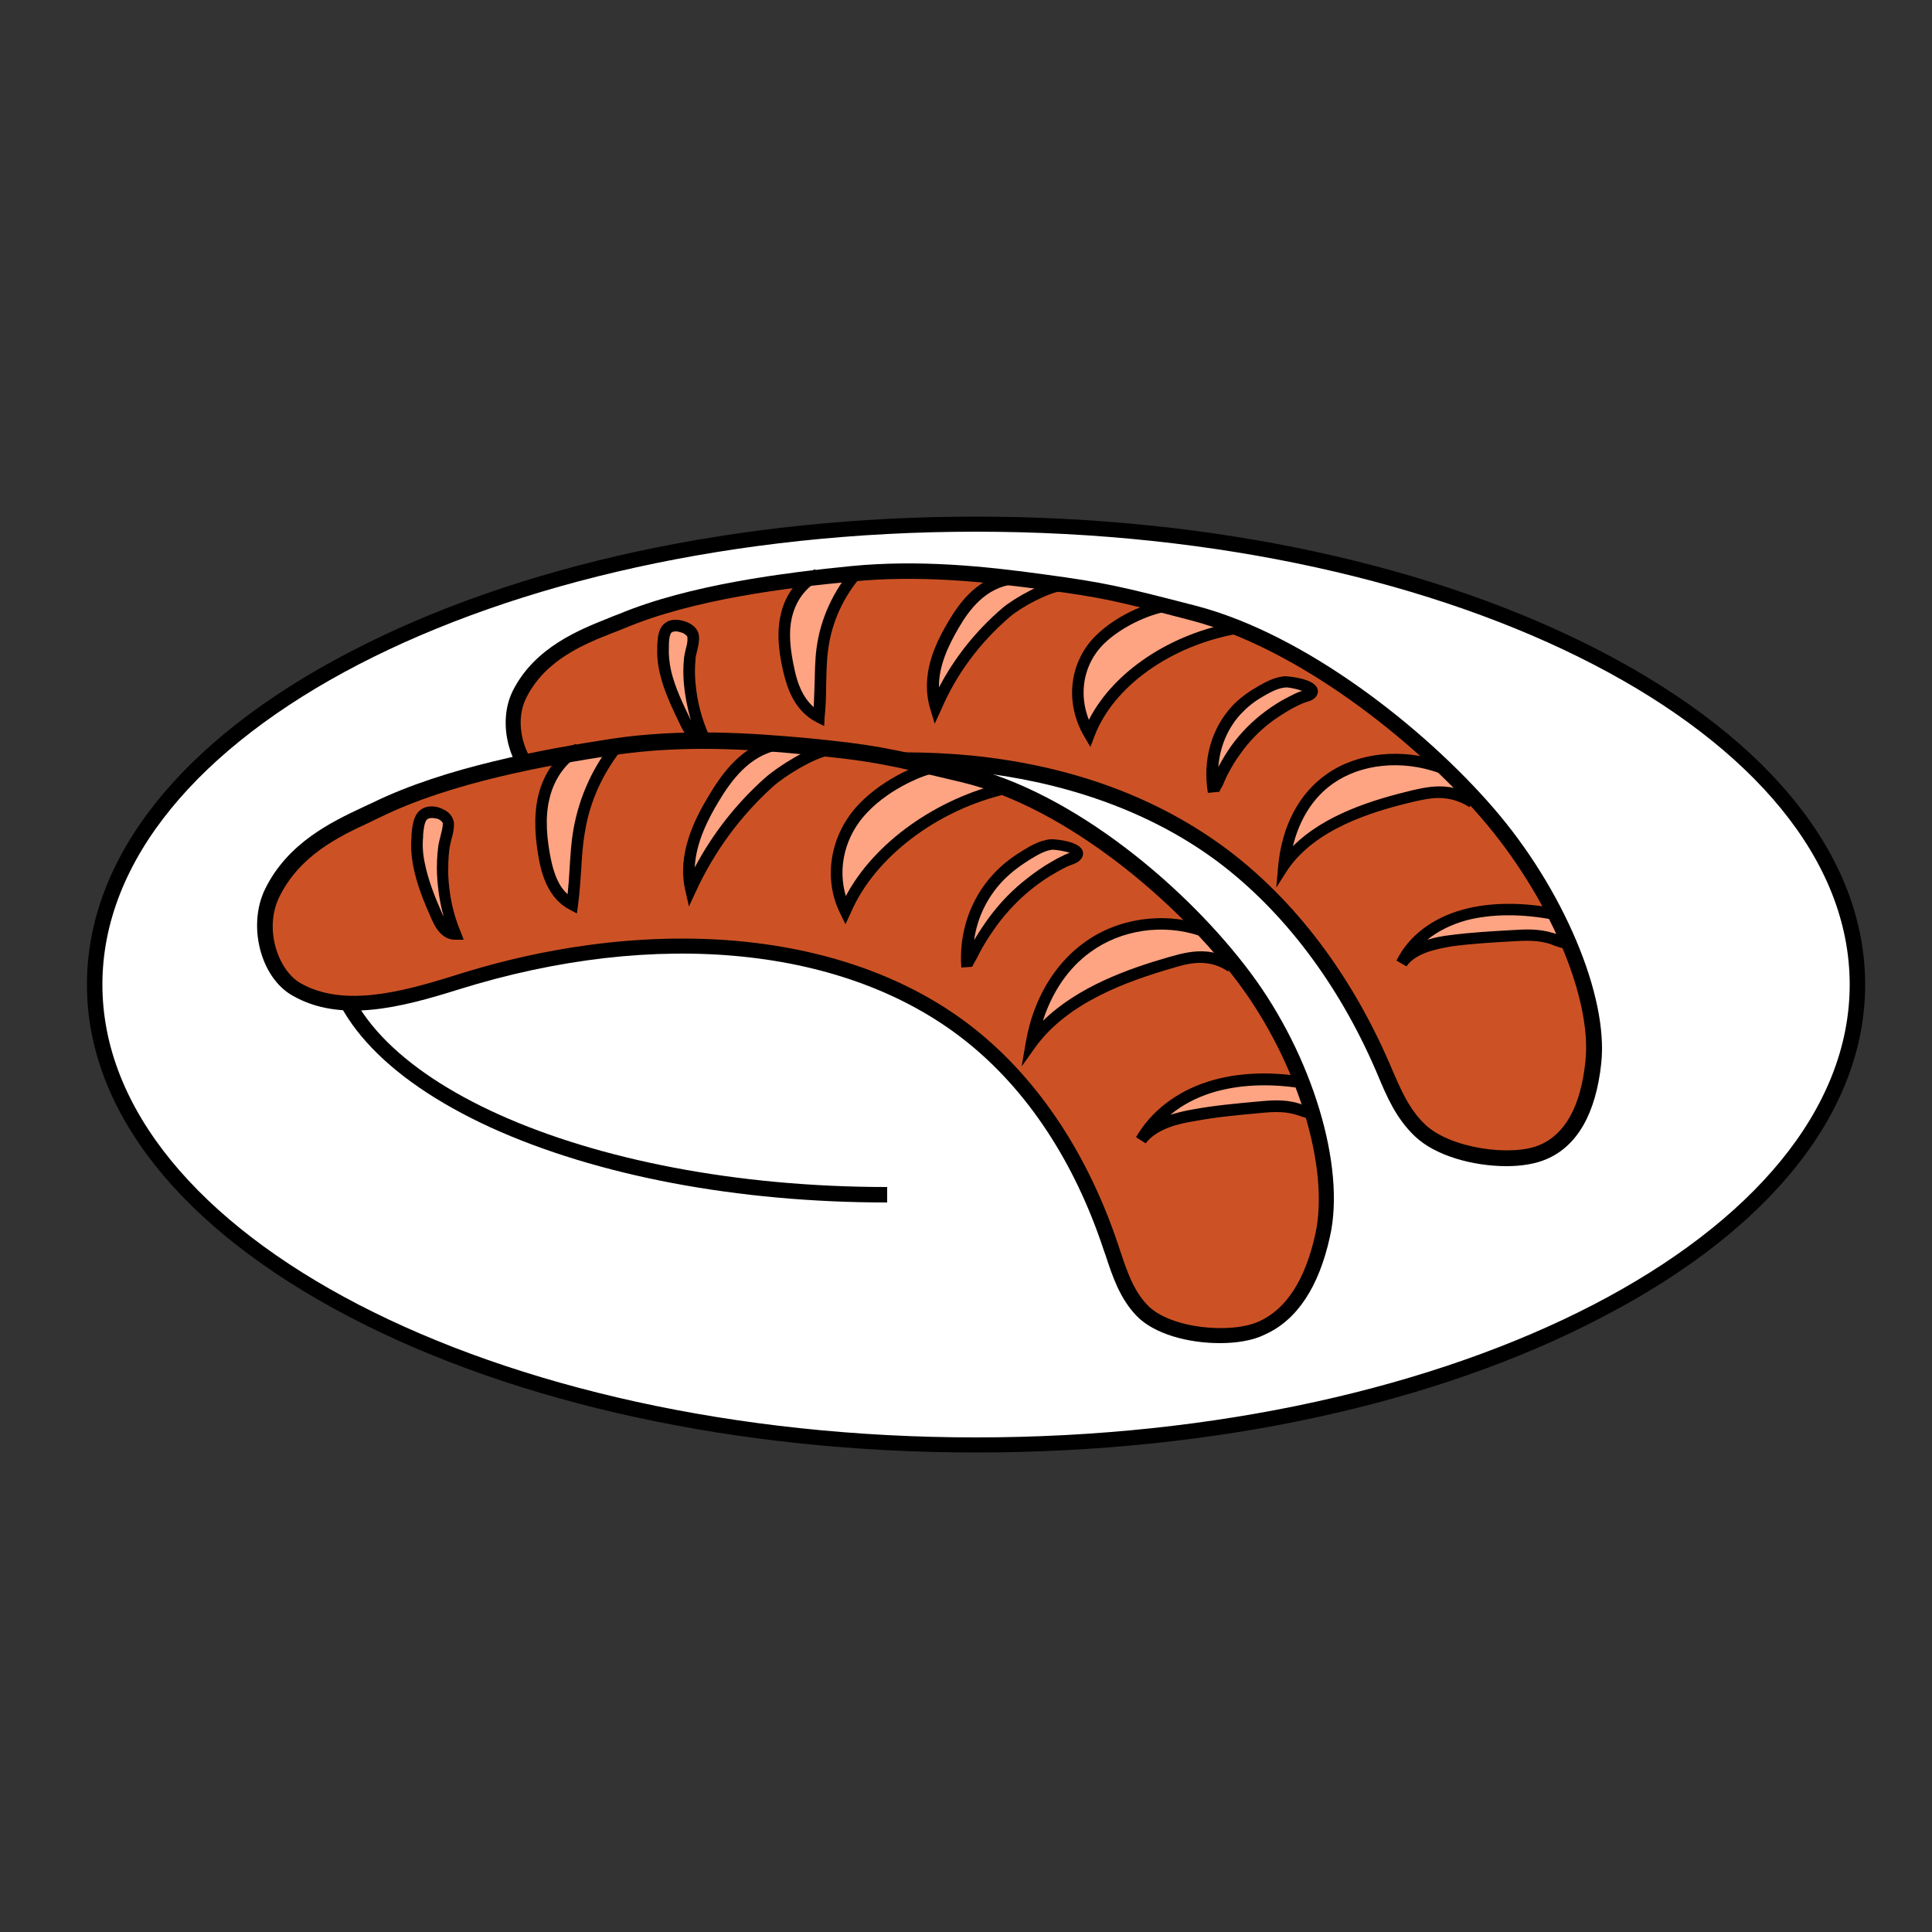 <?xml version="1.0" encoding="utf-8"?>
<!-- Generator: Adobe Illustrator 25.2.1, SVG Export Plug-In . SVG Version: 6.00 Build 0)  -->
<svg version="1.1" id="Layer_1" xmlns="http://www.w3.org/2000/svg" xmlns:xlink="http://www.w3.org/1999/xlink" x="0px" y="0px"
	 viewBox="0 0 500 500" style="enable-background:new 0 0 500 500;" xml:space="preserve">
<rect x="0" y="0" width="500" height="500" fill="#333333" stroke="none"/>
<style type="text/css">
	.st0{fill:#006837;}
	.st1{fill:#E8231C;}
	.st2{fill:#417338;}
	.st3{fill:#C20A10;}
	.st4{fill:#A12318;}
	.st5{fill:#F15A24;}
	.st6{fill:#FFFFFF;}
	.st7{fill:#FFB1AB;}
	.st8{fill:#CD2D1F;}
	.st9{fill:#DB584D;}
	.st10{fill:#C28650;}
	.st11{fill:#FFC48D;}
	.st12{fill:#FCD895;}
	.st13{fill:#96070D;}
	.st14{fill:#FB953B;}
	.st15{fill:#8C6539;}
	.st16{fill:#FFDC73;}
	.st17{fill:#D68F32;}
	.st18{fill:#FFCC36;}
	.st19{fill:#873813;}
	.st20{fill:#B5621D;}
	.st21{fill:#DEA62C;}
	.st22{fill:#FCF8B8;}
	.st23{fill:#F2B363;}
	.st24{fill:#CC9248;}
	.st25{fill:#F0A637;}
	.st26{fill:#C49074;}
	.st27{fill:#754D37;}
	.st28{fill:#CC5225;}
	.st29{fill:#FFA482;}
	.st30{fill:#C2796B;}
	.st31{fill:#BD4E38;}
	.st32{fill:#A1341F;}
	.st33{fill:#E0D798;}
	.st34{fill:#B8B285;}
	.st35{fill:#B0974C;}
	.st36{fill:#E4C462;}
	.st37{fill:#86A1CF;}
	.st38{fill:#C9DEFF;}
	.st39{display:none;}
	.st40{display:inline;fill:#FFEDBA;}
	.st41{display:inline;fill:none;stroke:#000000;stroke-width:4;stroke-miterlimit:10;}
	.st42{fill:#D4B65D;}
	.st43{fill:#EBB79B;}
	.st44{fill:#A67460;}
	.st45{fill:#9C7140;}
	.st46{fill:#CFA372;}
	.st47{fill:#A43931;}
	.st48{fill:#C9665E;}
	.st49{fill:#B3B3B3;}
	.st50{fill:#FFC3BF;}
	.st51{fill:#86514E;}
	.st52{fill:#FFDDB3;}
	.st53{fill:#B56D6A;}
	.st54{fill:#E3B7B6;}
	.st55{fill:#CCAFA4;}
	.st56{fill:#D9A190;}
	.st57{fill:#C97270;}
	.st58{fill:#BC7E65;}
	.st59{fill:#FFEADB;}
	.st60{fill:#666666;}
	.st61{fill:#FCE18D;}
	.st62{fill:#FCA432;}
	.st63{fill:#D66B00;}
	.st64{fill:#FAD1A3;}
	.st65{fill:#FCE7A4;}
	.st66{fill:#9C654C;}
	.st67{fill:#C74E18;}
	.st68{fill:#FCD04C;}
	.st69{fill:#CCA173;}
	.st70{fill:#FFDF80;}
	.st71{fill:#F7AB4F;}
	.st72{fill:#E0931C;}
	.st73{fill:#C72805;}
	.st74{fill:#C7B481;}
	.st75{fill:#FCB962;}
	.st76{fill:#E67A23;}
	.st77{fill:#704C32;}
	.st78{fill:#592B29;}
	.st79{fill:#4A201F;}
	.st80{fill:#7A4A48;}
	.st81{fill:#D4F0FF;}
	.st82{fill:#FFF4C7;}
	.st83{fill:#FCF19F;}
	.st84{fill:#FCE221;}
	.st85{fill:#FCEC71;}
</style>
<g>
	<g>
		<g>
			<g>
				<ellipse class="st6" cx="252.6" cy="254.8" rx="228.1" ry="119.2"/>
				<g>
					<path d="M252.6,375.9c-61.3,0-118.9-12.5-162.2-35.1c-43.8-22.9-67.9-53.4-67.9-86s24.1-63.2,67.9-86
						c43.4-22.7,101-35.1,162.2-35.1c61.3,0,118.9,12.5,162.2,35.1c43.8,22.9,67.9,53.4,67.9,86s-24.1,63.2-67.9,86
						C371.5,363.5,313.9,375.9,252.6,375.9z M252.6,137.6c-124.7,0-226.1,52.6-226.1,117.2s101.4,117.2,226.1,117.2
						c124.7,0,226.1-52.6,226.1-117.2S377.3,137.6,252.6,137.6z"/>
				</g>
				<g>
					<path d="M229.6,311.2c-38.7,0-75.1-6.9-102.6-19.4c-27.9-12.8-43.3-29.9-43.3-48.3h4c0,35.1,63.6,63.7,141.9,63.7V311.2z"/>
				</g>
			</g>
		</g>
	</g>
	<g>
		<g>
			<path class="st28" d="M160.9,160.8c-7.3,3-20.3,6.9-26.4,18.8c-4.2,8.1-0.3,19.7,6.8,23.7c12.3,7,28.2,3.5,41.6,0.1
				c43.4-11.2,96.1-10,133.6,18.2c18.6,14,32.3,33.7,41.3,54.5c2.5,5.7,4.8,11.8,9.7,16.5c7.3,7,24.3,8.9,31.8,5.7
				c9.2-4,12.1-14.7,13-23.2c1.8-17-9.7-44.1-27.5-64.6c-17.8-20.6-48.4-44.5-75.9-51.6c-19.7-5.1-23.4-6-38.7-8.1
				c-17.1-2.3-33.1-3.8-49.8-2.2C201.3,150.4,178.1,153.5,160.9,160.8z"/>
			<path class="st29" d="M402.8,236.6c-8.3-1.6-16.5-1.8-23.7,0.2c-7.2,2-13.2,6.3-16.3,12.5c2.5-3.8,7.8-5,12.9-5.7
				c5.2-0.7,10.6-1,16-1.3c3.2-0.2,6.6-0.3,10,0.8c1.4,0.4,2.8,1.1,4.2,1.2"/>
			<path class="st29" d="M372.9,198.5c-10.5-3.7-21.4-2.1-28.6,2.9c-7.3,5.1-11.1,13.5-12,22.7c7.1-10.3,20.5-15.1,33.7-18.2
				c2.8-0.7,5.8-1.3,9-0.8c2.1,0.3,4.3,1.2,6.2,2.4"/>
			<path class="st29" d="M320,183.8c-5.1,5.4-7.2,13.1-5.9,21.1c-0.1-0.8,0.8-2.1,1.1-2.8c0.4-1,0.9-1.9,1.4-2.9
				c1-1.8,2-3.6,3.2-5.2c2.4-3.3,5.3-6.3,8.6-8.8c1.7-1.3,3.5-2.4,5.4-3.4c0.9-0.5,1.9-0.9,2.8-1.4c0.8-0.3,2-0.6,2.6-1.1
				c1.9-1.8-5.4-3-6.6-3c-2.5,0.1-4.8,1.5-6.7,2.6C323.8,180.3,321.7,181.9,320,183.8z"/>
			<path class="st29" d="M301.7,156.9c-2.4,0.1-11.2,2.9-17.1,8.8c-6,6-7.7,15.6-2.7,24.2c5.4-14,21.6-24.5,38.3-27.3"/>
			<path class="st29" d="M262.1,149.7c-7.6,0.9-12.1,6.5-15.3,12c-3.7,6.3-6.8,13.5-4.5,21.2c4.1-9.5,10.3-17.8,18.2-24.5
				c2.8-2.4,10.3-6.6,14.5-7"/>
			<path class="st29" d="M211.6,148.7c-4.5,2.4-7.2,6.5-8.1,11c-1,4.5-0.3,9.4,0.8,14.2c1,4.3,2.9,9.2,7.7,11.7
				c0.6-5.9,0.1-11.9,0.9-17.6c1-7.6,4.2-14.6,9.3-20.3"/>
			<path class="st29" d="M182.2,191.4c-2.4-0.1-3.8-2.3-4.8-4.1c-2.2-4.3-4.2-8.7-5.3-13.2c-0.5-2.2-0.8-4.4-0.6-6.5
				c0.1-1.5,0.1-4.1,1.5-5.1c1.9-1.4,6.2,0.2,6.3,2.4c0.1,1.9-0.8,3.9-0.9,5.8c-0.2,2.1-0.2,4.2,0,6.3
				C178.8,181.8,180,186.7,182.2,191.4z"/>
			<g>
				<path d="M364,250.1l-2.6-1.5c3.1-6.3,9.2-11,17.2-13.2c6.9-1.9,15.3-2,24.4-0.2l-0.6,2.9c-8.6-1.7-16.5-1.6-23,0.1
					c-3.9,1.1-7.3,2.8-10,5c2-0.6,4.1-1,6-1.2c5.3-0.7,10.8-1,16.1-1.3c3.2-0.2,6.8-0.4,10.6,0.8c0.4,0.1,0.8,0.3,1.1,0.4
					c1,0.3,1.9,0.7,2.6,0.7l-0.1,3c-1.2-0.1-2.4-0.5-3.5-0.9c-0.3-0.1-0.7-0.3-1-0.4c-3.2-1-6.4-0.9-9.5-0.7
					c-5.2,0.3-10.7,0.6-15.9,1.3C371.6,245.6,366.3,246.7,364,250.1z"/>
			</g>
			<g>
				<path d="M330.3,229.7l0.5-5.7c1-10.3,5.4-18.7,12.6-23.7c8-5.6,19.5-6.8,29.9-3.1l-1,2.8c-9.6-3.4-20-2.3-27.2,2.7
					c-5.2,3.6-8.8,9.3-10.5,16.3c8.2-8.2,20.6-12,31-14.5c3.1-0.7,6.1-1.3,9.5-0.8c2.4,0.4,4.7,1.3,6.8,2.7l-1.6,2.5
					c-1.7-1.1-3.7-1.9-5.7-2.2c-2.9-0.5-5.6,0.1-8.4,0.7c-11.6,2.7-25.7,7.2-32.9,17.6L330.3,229.7z"/>
			</g>
			<g>
				<path d="M312.6,205.2C312.6,205.2,312.6,205.2,312.6,205.2c-1.4-8.5,0.9-16.6,6.2-22.4c1.8-1.9,4-3.6,6.5-5l0.3-0.2
					c1.9-1.1,4.3-2.4,7-2.6c0,0,0,0,0,0c0.1,0,7.2,0.4,8.3,3.1c0.4,0.9,0.1,1.8-0.6,2.5c-0.6,0.6-1.5,0.9-2.3,1.1
					c-0.3,0.1-0.5,0.2-0.8,0.3c-0.9,0.4-1.8,0.8-2.7,1.3c-1.8,1-3.5,2.1-5.2,3.3c-3.2,2.4-6,5.2-8.3,8.5c-1.2,1.6-2.2,3.3-3.1,5
					c-0.5,0.9-0.9,1.8-1.3,2.8c-0.1,0.2-0.2,0.5-0.4,0.8c-0.2,0.3-0.6,1-0.6,1.3c0,0,0,0,0-0.1l0,0L312.6,205.2z M332.9,177.9
					C332.9,177.9,332.8,177.9,332.9,177.9c-2.1,0.1-4,1.2-5.8,2.2l-0.3,0.2c-2.2,1.2-4.1,2.8-5.7,4.5l0,0c-3.4,3.7-5.4,8.5-5.8,13.7
					c1-1.9,2.1-3.7,3.3-5.4c2.5-3.5,5.5-6.5,9-9.1c1.8-1.3,3.6-2.5,5.6-3.5c1-0.5,1.9-1,2.9-1.4c0.3-0.1,0.6-0.2,0.9-0.3
					C335.7,178.3,333.6,177.9,332.9,177.9z"/>
			</g>
			<g>
				<path d="M282.2,193.3l-1.6-2.7c-5.1-8.7-3.9-19.2,2.9-26c6.2-6.2,15.3-9.1,18-9.2l0.2,3c-2.3,0.1-10.6,2.9-16.1,8.3
					c-5.2,5.2-6.5,12.8-3.8,19.6c6.3-12.4,21.1-22.4,38.1-25.3l0.5,3c-17.3,3-32.2,13.6-37.1,26.4L282.2,193.3z"/>
			</g>
			<g>
				<path d="M241.9,187.3l-1.2-4c-2.5-8.6,1.2-16.5,4.7-22.4c3.2-5.4,7.9-11.7,16.5-12.7l0.4,3c-7.2,0.9-11.4,6.5-14.2,11.3
					c-2.5,4.3-5.2,9.7-5.1,15.4c4.1-7.8,9.6-14.7,16.5-20.6c3.1-2.6,10.8-6.9,15.3-7.4l0.3,3c-3.8,0.4-10.9,4.3-13.7,6.7
					c-7.8,6.7-13.8,14.7-17.8,24L241.9,187.3z"/>
			</g>
			<g>
				<path d="M213.3,187.9l-2-1c-5.6-2.9-7.5-8.6-8.5-12.7c-0.9-3.8-2-9.5-0.8-14.9c1.1-5.3,4.3-9.6,8.9-12l1.4,2.7
					c-3.8,2-6.4,5.5-7.4,10c-0.8,3.6-0.5,7.9,0.8,13.6c0.7,3.2,2,6.9,4.9,9.4c0.1-1.9,0.1-3.7,0.2-5.6c0.1-3.1,0.1-6.4,0.5-9.5
					c1-7.8,4.4-15.1,9.6-21.1l2.3,2c-4.9,5.5-8,12.3-8.9,19.5c-0.4,3-0.4,6-0.5,9.2c0,2.7-0.1,5.5-0.4,8.3L213.3,187.9z"/>
			</g>
			<g>
				<path d="M184.6,193l-2.4-0.1c-2.4-0.1-4.5-1.8-6-5c-2.2-4.5-4.3-8.9-5.4-13.5c-0.6-2.5-0.8-4.8-0.7-7l0-0.4
					c0.1-1.8,0.2-4.5,2.1-5.8c1.7-1.3,4.2-0.8,5.8-0.1c1.8,0.8,2.8,2.1,2.9,3.6c0.1,1.3-0.2,2.6-0.5,3.8c-0.2,0.8-0.4,1.5-0.4,2.2
					c-0.2,2-0.2,4.1,0,6.1c0.4,4.7,1.6,9.4,3.7,13.9L184.6,193z M174.9,163.4c-0.4,0-0.8,0.1-1,0.2c-0.7,0.5-0.8,2.5-0.8,3.5l0,0.5
					c-0.1,1.8,0.1,3.8,0.6,6.1c1,4.2,3,8.4,5.1,12.7c-0.9-3.1-1.5-6.2-1.8-9.3c-0.2-2.2-0.2-4.4,0-6.6c0.1-0.9,0.3-1.8,0.5-2.6
					c0.3-1.1,0.5-2.1,0.4-3c0-0.2-0.4-0.7-1.2-1.1C176,163.6,175.4,163.4,174.9,163.4z"/>
			</g>
			<g>
				<path d="M389.9,301.8c-8.5,0-18.4-2.6-23.8-7.8c-4.8-4.6-7.2-10.2-9.5-15.7l-0.6-1.4c-9.7-22.4-23.8-41-40.6-53.7
					c-32.2-24.2-81.5-30.9-131.9-17.9c-14.9,3.8-30.5,7-43.1-0.3c-8.4-4.8-12.1-17.6-7.6-26.4c5.7-11.1,17.1-15.6,24.6-18.6
					c1-0.4,1.9-0.8,2.8-1.1l0,0c18.2-7.6,43-10.7,60.1-12.4c17.5-1.7,34.5,0,50.3,2.2c15.4,2.1,19.3,3,39,8.1
					c28.3,7.4,59,31.6,76.9,52.3c18.1,20.9,29.8,48.7,27.9,66.1c-1.4,13-6.2,21.4-14.2,24.8C397.4,301.2,393.8,301.8,389.9,301.8z
					 M233.7,194.7c6.3,0,12.4,0.3,18.4,0.9c25.7,2.7,47.7,10.9,65.6,24.3c17.4,13.1,31.9,32.2,41.9,55.3l0.6,1.4
					c2.2,5.1,4.4,10.4,8.6,14.4c6.6,6.3,22.6,8.4,29.7,5.3c6.6-2.8,10.6-10.1,11.8-21.6c1.8-16.5-9.6-43-27-63.1
					c-17.5-20.2-47.5-43.8-74.9-51c-19.5-5.1-23.3-6-38.5-8c-15.5-2.1-32.2-3.8-49.4-2.1c-16.8,1.6-41.2,4.6-58.9,12.1l0,0
					c-0.9,0.4-1.8,0.7-2.8,1.1c-7.4,2.9-17.5,6.9-22.5,16.7c-3.9,7.5,0.1,17.7,6,21.1c11.3,6.5,26,3.5,40.1-0.1
					C199.5,197,216.9,194.7,233.7,194.7z"/>
			</g>
		</g>
		<g>
			<path class="st28" d="M97.4,209.6c-7.5,3.7-20.7,8.5-27,21.5c-4.3,8.9-0.7,21,6.2,24.9c12,6.9,28,2.5,41.4-1.7
				c44.1-13.8,97.4-14.9,133.2,13.6c17.5,14,29.4,33.9,36.3,54.9c1.9,5.7,3.6,11.8,8,16.3c6.6,6.8,23.2,8.1,31,4.6
				c9.7-4.3,13.8-15.3,15.8-24c3.9-17.6-4.5-45.6-20.3-66.6c-16-21.4-45.1-46.2-72.9-52.8c-19.9-4.7-23.7-5.5-39.4-7
				c-17.4-1.7-33.9-2.6-51.1,0C138.9,196.3,115.2,200.8,97.4,209.6z"/>
			<path class="st29" d="M337.3,280.2c-8.2-1.4-16.6-1.2-24.1,1.2c-7.5,2.4-14.1,7.1-17.8,13.7c3-4,8.4-5.6,13.7-6.5
				c5.4-0.9,10.9-1.5,16.3-2c3.3-0.3,6.7-0.6,10.1,0.4c1.4,0.4,2.7,1,4.1,1.1"/>
			<path class="st29" d="M311.1,240.8c-10.4-3.5-21.8-1.3-29.7,4.4c-8,5.8-12.7,14.9-14.4,24.7c8.2-11.2,22.3-16.9,36.3-20.9
				c3-0.8,6.1-1.6,9.3-1.2c2.2,0.3,4.3,1.1,6.1,2.4"/>
			<path class="st29" d="M258.2,227.2c-5.7,6.1-8.6,14.5-7.9,23.1c-0.1-0.9,1-2.3,1.4-3.1c0.5-1.1,1.1-2.1,1.7-3.1
				c1.1-2,2.4-3.9,3.8-5.7c2.8-3.7,6-7,9.7-9.9c1.8-1.4,3.8-2.8,5.8-4c1-0.6,2-1.1,3.1-1.6c0.8-0.4,2.2-0.7,2.8-1.3
				c2.1-2-5.3-3-6.5-2.9c-2.6,0.3-5.1,1.9-7.1,3.1C262.4,223.3,260.1,225.1,258.2,227.2z"/>
			<path class="st29" d="M241.7,198.6c-2.5,0.3-11.8,3.7-18.3,10.5c-6.6,6.9-9.1,17.4-4.6,26.5c6.6-15.4,24.1-27.7,41.7-31.6"/>
			<path class="st29" d="M201.4,192.5c-7.9,1.4-12.9,7.8-16.6,14c-4.2,7-7.8,15.1-6,23.3c4.7-10.5,11.7-19.9,20.2-27.6
				c3-2.8,11.1-7.8,15.4-8.5"/>
			<path class="st29" d="M149.6,193.9c-4.7,2.8-7.7,7.5-8.9,12.5c-1.2,5-0.8,10.3,0.1,15.5c0.8,4.7,2.5,9.8,7.2,12.3
				c0.9-6.4,0.7-12.8,1.8-19.1c1.4-8.3,5.1-16.2,10.6-22.8"/>
			<path class="st29" d="M117.8,241.7c-2.4,0-3.8-2.3-4.6-4.2c-2-4.6-3.9-9.2-4.8-13.9c-0.4-2.3-0.6-4.7-0.4-7
				c0.2-1.6,0.2-4.5,1.7-5.6c2-1.6,6.3-0.1,6.3,2.3c0,2-0.9,4.3-1.2,6.3c-0.3,2.3-0.4,4.6-0.3,6.9
				C114.8,231.5,115.9,236.7,117.8,241.7z"/>
			<g>
				<path d="M296.5,295.9l-2.5-1.6c3.8-6.6,10.4-11.8,18.7-14.4c7.2-2.3,15.8-2.7,24.8-1.2l-0.5,3c-8.5-1.4-16.6-1-23.4,1.1
					c-4.1,1.3-7.7,3.2-10.7,5.7c2-0.6,4-1.1,5.9-1.4c5.4-1,11-1.5,16.4-2c3.3-0.3,7-0.7,10.7,0.4c0.4,0.1,0.7,0.2,1.1,0.4
					c0.9,0.3,1.8,0.6,2.6,0.6l0,3c-1.3,0-2.4-0.4-3.5-0.8c-0.3-0.1-0.7-0.2-1-0.3c-3.1-0.9-6.5-0.6-9.5-0.3c-5.4,0.5-10.9,1-16.2,2
					C304.8,290.8,299.3,292.2,296.5,295.9z"/>
			</g>
			<g>
				<path d="M264.4,276l1.1-6.4c1.9-10.9,7.3-20,15-25.6c8.7-6.4,20.6-8.1,31-4.6l-1,2.8c-9.5-3.2-20.4-1.6-28.3,4.2
					c-5.7,4.1-9.9,10.3-12.3,17.8c9.1-8.9,22.1-13.5,32.9-16.6c3.2-0.9,6.4-1.7,9.9-1.3c2.4,0.3,4.7,1.2,6.8,2.6l-1.7,2.5
					c-1.6-1.1-3.6-1.9-5.5-2.1c-2.9-0.4-5.8,0.3-8.7,1.2c-12.1,3.5-27.1,8.9-35.5,20.3L264.4,276z"/>
			</g>
			<g>
				<path d="M248.8,250.4L248.8,250.4L248.8,250.4c-0.7-8.9,2.3-17.8,8.3-24.2h0c2-2.2,4.4-4.1,7-5.7l0.3-0.2
					c2.1-1.3,4.6-2.8,7.4-3.1c0.5-0.1,7.1,0.3,8.3,2.8c0.4,0.9,0.2,1.9-0.7,2.7c-0.6,0.6-1.5,0.9-2.3,1.2c-0.3,0.1-0.6,0.2-0.8,0.3
					c-1,0.5-2,1-3,1.6c-2,1.1-3.9,2.4-5.7,3.8c-3.5,2.7-6.7,6-9.4,9.6c-1.3,1.8-2.6,3.7-3.7,5.6c-0.6,1-1.1,2-1.6,3
					c-0.1,0.2-0.3,0.5-0.5,0.9c-0.2,0.4-0.7,1.2-0.8,1.5L248.8,250.4z M259.3,228.2c-3.9,4.2-6.4,9.4-7.2,15.1c1.2-2,2.5-4,3.9-5.9
					c2.9-3.9,6.2-7.3,10-10.2c1.9-1.5,3.9-2.9,6-4.1c1-0.6,2.1-1.2,3.2-1.7c0.3-0.2,0.7-0.3,1.1-0.5c0.1,0,0.3-0.1,0.5-0.2
					c-1.4-0.5-3.7-0.8-4.4-0.8c-2.1,0.2-4.3,1.6-6.1,2.7l-0.3,0.2C263.3,224.5,261.1,226.3,259.3,228.2L259.3,228.2z"/>
			</g>
			<g>
				<path d="M218.8,239.2l-1.4-2.9c-4.5-9.1-2.5-20.5,4.9-28.2c6.8-7.1,16.4-10.7,19.3-11l0.3,3c-2.4,0.3-11.3,3.7-17.4,10.1
					c-5.8,6-7.8,14.3-5.6,21.7c7.3-13.8,23.4-25.3,41.2-29.4l0.7,2.9c-18.2,4.1-34.5,16.5-40.6,30.8L218.8,239.2z"/>
			</g>
			<g>
				<path d="M178.3,234.6l-1-4.4c-2-9.1,2.2-17.8,6.2-24.4c3.6-6,8.8-13.2,17.6-14.7l0.5,3c-7.6,1.4-12.3,7.8-15.6,13.3
					c-2.9,4.8-5.9,10.8-6.2,17.1c4.6-8.7,10.7-16.5,18.2-23.2c3.4-3,11.5-8.1,16.2-8.8l0.5,3c-3.9,0.6-11.6,5.3-14.7,8.1
					c-8.5,7.7-15.2,16.9-19.9,27.1L178.3,234.6z"/>
			</g>
			<g>
				<path d="M149.3,236.4l-1.9-1c-5.5-2.9-7.2-9-8-13.4c-0.7-4.1-1.5-10.2-0.1-16.1c1.4-5.8,4.8-10.6,9.6-13.4l1.5,2.6
					c-4.1,2.4-7,6.5-8.2,11.6c-1.3,5.3-0.5,11,0.2,14.8c0.9,4.8,2.3,8,4.5,9.9c0.2-2.1,0.4-4.3,0.5-6.4c0.2-3.4,0.4-6.9,1-10.3
					c1.5-8.6,5.2-16.7,10.9-23.5l2.3,1.9c-5.3,6.4-8.9,14-10.2,22.1c-0.6,3.3-0.8,6.6-1,10c-0.2,2.9-0.4,6-0.8,9L149.3,236.4z"/>
			</g>
			<g>
				<path d="M117.8,243.2c-2.5,0-4.5-1.7-6-5.1c-2.1-4.7-4-9.3-4.9-14.2c-0.5-2.7-0.6-5.1-0.4-7.5l0-0.5c0.2-1.9,0.4-4.7,2.2-6.2
					c1.7-1.4,4.2-1.2,5.9-0.3c1.8,0.8,2.8,2.2,2.9,3.8c0,1.4-0.3,2.8-0.7,4.1c-0.2,0.9-0.4,1.7-0.5,2.4c-0.3,2.2-0.3,4.4-0.3,6.6
					c0.2,5.1,1.2,10.1,3.2,14.8l0.8,2.1L117.8,243.2C117.8,243.2,117.8,243.2,117.8,243.2z M111.8,211.7c-0.5,0-0.9,0.1-1.2,0.3
					c-0.8,0.6-1,2.9-1.1,4.1l0,0.5c-0.2,2-0.1,4.2,0.4,6.6c0.9,4.6,2.7,9.1,4.7,13.6c0.1,0.1,0.1,0.2,0.2,0.3
					c-1-3.5-1.5-7.1-1.7-10.8c-0.1-2.4,0-4.7,0.3-7.1c0.1-1,0.4-1.9,0.6-2.8c0.3-1.2,0.6-2.3,0.6-3.3c0-0.3-0.5-0.8-1.1-1.1
					C112.9,211.8,112.3,211.7,111.8,211.7z"/>
			</g>
			<g>
				<path d="M315.7,347.6c-8.1,0-17-2.3-21.6-7.1c-4.3-4.5-6.2-10.2-8-15.7l-0.5-1.4c-7.5-22.7-19.8-41.4-35.7-54
					c-30.7-24.4-79.8-29.4-131.3-13.3c-15,4.7-30.6,8.7-43,1.5c-8.2-4.7-11.6-18.1-7-27.5c5.9-12.1,17.5-17.5,25.1-21.1
					c1-0.5,2-0.9,2.8-1.3c18.8-9.2,44.2-13.8,61.7-16.5c18.1-2.7,35.5-1.6,51.6-0.1c15.8,1.6,19.7,2.3,39.7,7.1
					c28.6,6.8,57.9,31.8,74.1,53.5c16,21.4,24.7,50.1,20.6,68.3c-2.9,13.2-8.6,21.7-16.9,25.4C324.3,346.9,320.1,347.6,315.7,347.6z
					 M176.6,242.9c29.8,0,56.4,8,75.8,23.5c16.4,13.1,29.2,32.4,37,55.8l0.5,1.5c1.7,5.1,3.4,10.3,7.1,14.1c5.8,6,21.4,7.5,28.8,4.2
					c7.1-3.2,12-10.8,14.6-22.6c3.8-17.1-4.6-44.5-19.9-65c-15.3-20.5-44.3-45.5-71.8-52c-19.7-4.7-23.6-5.5-39.1-7
					c-15.9-1.6-33-2.6-50.6,0c-17.2,2.6-42.3,7.1-60.6,16.1l0,0c-0.9,0.4-1.9,0.9-2.9,1.4c-7.6,3.5-17.9,8.4-23.2,19.2
					c-4.1,8.3-0.3,19,5.4,22.3c11,6.3,25.7,2.5,39.8-1.9C137.8,246,157.9,242.9,176.6,242.9z"/>
			</g>
		</g>
	</g>
</g>
</svg>

